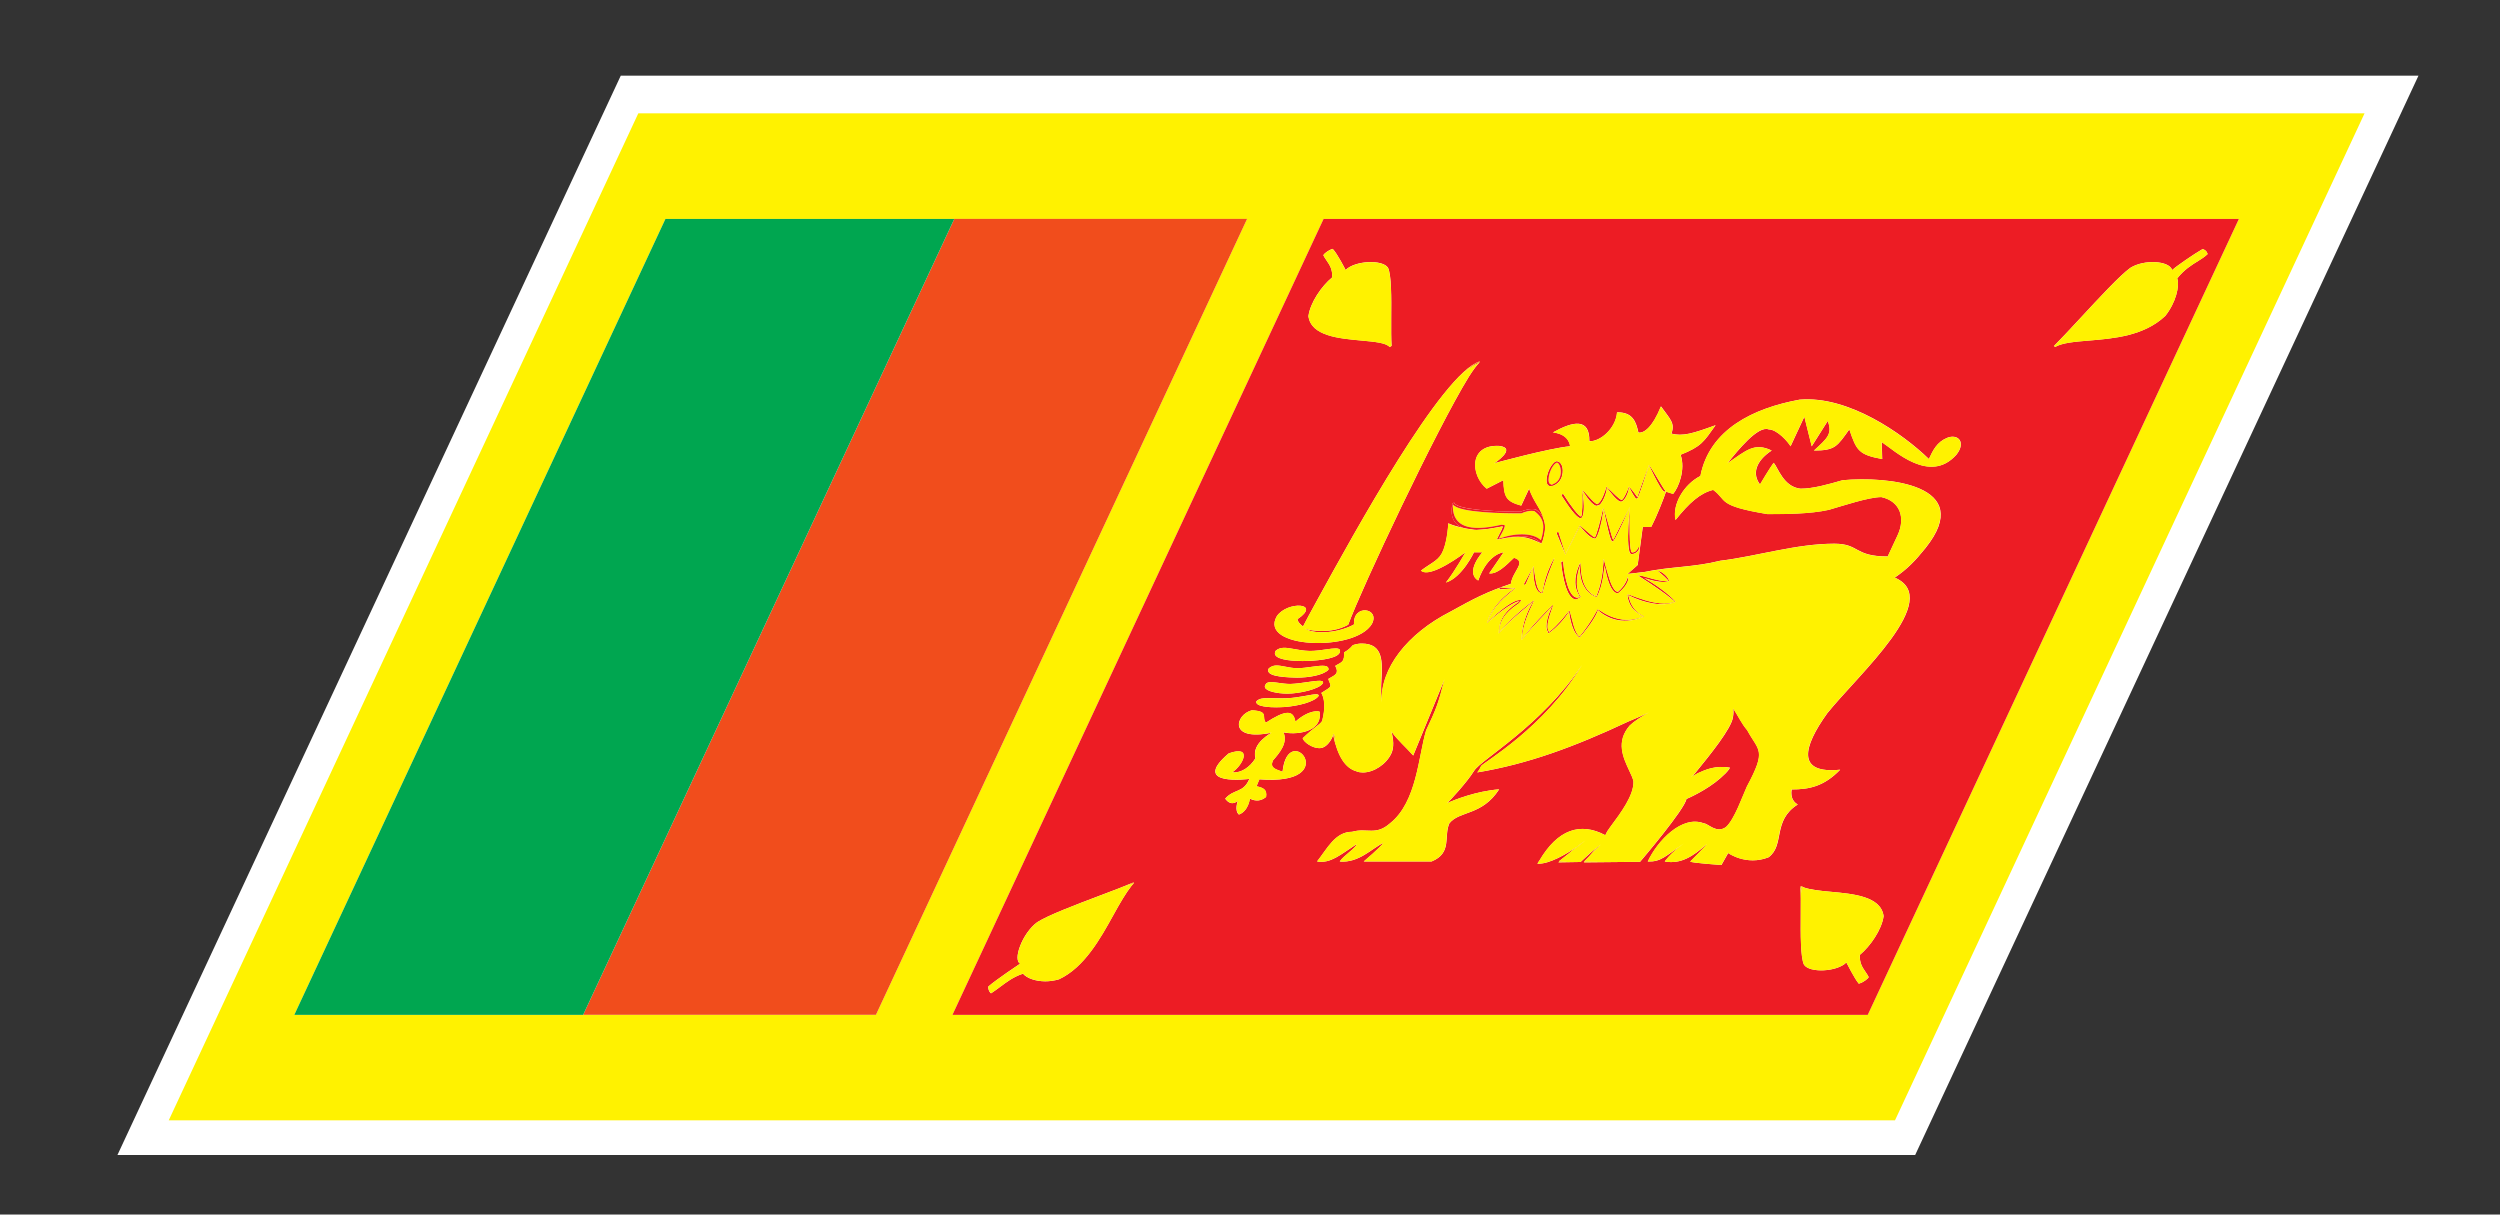 <?xml version="1.0" encoding="UTF-8" standalone="no"?>
<svg
   xmlns:dc="http://purl.org/dc/elements/1.1/"
   xmlns:cc="http://creativecommons.org/ns#"
   xmlns:rdf="http://www.w3.org/1999/02/22-rdf-syntax-ns#"
   xmlns:svg="http://www.w3.org/2000/svg"
   xmlns="http://www.w3.org/2000/svg"
   viewBox="0 0 70.013 34.013"
   height="34.013"
   width="70.013"
   xml:space="preserve"
   id="svg2"
   version="1.1"><rect x="0" y="0" width="70.013" height="34.013" fill="#333333" stroke="none"/><defs
     id="defs6" /><g
     transform="matrix(1.333,0,0,-1.333,0,34.013)"
     id="g10"><g
       transform="scale(0.1)"
       id="g12"><path
         id="path14"
         style="fill:#ffffff;fill-opacity:1;fill-rule:nonzero;stroke:none"
         d="M 130.422,239.27 H 508.105 L 402.359,12.5 H 24.672 L 130.422,239.27" /><path
         id="path16"
         style="fill:#fff200;fill-opacity:1;fill-rule:nonzero;stroke:none"
         d="m 392.398,41.945 h -192.3 L 278.074,209.172 H 470.375 Z M 184.031,41.965 H 122.52 l -0.008,-0.019 H 61.828 L 139.805,209.172 h 60.617 0.058 61.512 L 184.023,41.965 Z M 134.102,231.348 35.449,19.785 H 398.121 L 496.773,231.348 H 134.102" /><path
         id="path18"
         style="fill:#eb2225;fill-opacity:1;fill-rule:nonzero;stroke:none"
         d="m 327.59,74.055 1.723,0.105 h -1.598 z" /><path
         id="path20"
         style="fill:#eb2225;fill-opacity:1;fill-rule:nonzero;stroke:none"
         d="m 273.801,116.445 0.008,0.02 h -0.004 z" /><path
         id="path22"
         style="fill:#eb2225;fill-opacity:1;fill-rule:nonzero;stroke:none"
         d="m 378.516,67.453 c -0.016,0.449 -0.016,0.875 -0.047,1.25 -0.063,0.047 -0.156,0.086 -0.207,0.145 0.152,-0.352 0.183,-0.906 0.254,-1.395" /><path
         id="path24"
         style="fill:#eb2225;fill-opacity:1;fill-rule:nonzero;stroke:none"
         d="m 363.188,93.723 c -0.165,-0.039 -0.301,-0.012 -0.461,-0.02 0.156,-0.019 0.265,0 0.421,-0.019 0.016,0.008 0.032,0.019 0.04,0.039" /><path
         id="path26"
         style="fill:#eb2225;fill-opacity:1;fill-rule:nonzero;stroke:none"
         d="m 332.973,74.082 3.566,0.078 h -3.496 z" /><path
         id="path28"
         style="fill:#eb2225;fill-opacity:1;fill-rule:nonzero;stroke:none"
         d="m 315.496,143.906 c -0.336,-0.593 -0.586,-1.101 -0.75,-1.504 l 0.024,0.051 c 0.218,0.391 0.523,0.965 0.726,1.453" /><path
         id="path30"
         style="fill:#eb2225;fill-opacity:1;fill-rule:nonzero;stroke:none"
         d="m 355.434,92.039 0.207,0.344 c -0.098,-0.105 -0.243,-0.281 -0.313,-0.379 0.031,0.008 0.07,0.027 0.106,0.035" /><path
         id="path32"
         style="fill:#eb2225;fill-opacity:1;fill-rule:nonzero;stroke:none"
         d="m 314.883,141.973 c 0.152,0.058 0.453,0.129 0.652,0.207 -0.246,-0.063 -0.512,-0.117 -0.625,-0.149 l -0.027,-0.058" /><path
         id="path34"
         style="fill:#eb2225;fill-opacity:1;fill-rule:nonzero;stroke:none"
         d="m 238.148,69.758 c -0.492,-0.312 -1.191,-0.617 -1.816,-0.91 0.566,0.227 1.09,0.438 1.559,0.644 0.093,0.07 0.168,0.188 0.257,0.266" /><path
         id="path36"
         style="fill:#eb2225;fill-opacity:1;fill-rule:nonzero;stroke:none"
         d="m 323.715,141.055 c -0.031,0 -0.067,0.011 -0.098,0.05 -0.828,0.926 -2.222,1.395 -4.129,1.395 -1.578,0 -3.019,-0.301 -3.929,-0.508 3.828,0.656 4.992,0.559 8.324,-1.043 0.035,0.098 0.043,0.172 0.07,0.281 -0.031,-0.046 -0.058,-0.109 -0.113,-0.125 -0.063,-0.039 -0.094,-0.05 -0.125,-0.05" /><path
         id="path38"
         style="fill:#eb2225;fill-opacity:1;fill-rule:nonzero;stroke:none"
         d="m 314.547,141.973 c -0.031,-0.059 -0.07,-0.164 -0.07,-0.164 0.168,0.027 0.246,0.027 0.406,0.058 -0.078,0 -0.188,-0.019 -0.199,0.008 -0.016,0.039 -0.11,0.059 -0.137,0.098" /><path
         id="path40"
         style="fill:#eb2225;fill-opacity:1;fill-rule:nonzero;stroke:none"
         d="m 282.527,117.996 c 0.032,-0.047 0.016,-0.133 0.036,-0.191 -0.004,0.066 0.015,0.144 0.003,0.215 -0.007,0 -0.023,-0.012 -0.039,-0.024" /><path
         id="path42"
         style="fill:#eb2225;fill-opacity:1;fill-rule:nonzero;stroke:none"
         d="m 337.117,79.523 -0.047,0.016 0.039,-0.035 z" /><path
         id="path44"
         style="fill:#eb2225;fill-opacity:1;fill-rule:nonzero;stroke:none"
         d="m 310.496,178.84 c 0.078,0.086 0.211,0.262 0.285,0.32 -1.117,-0.39 -2.48,-1.523 -4,-3.086 1.387,1.387 2.629,2.317 3.715,2.766" /><path
         id="path46"
         style="fill:#eb2225;fill-opacity:1;fill-rule:nonzero;stroke:none"
         d="m 335.629,77.199 -1.02,-1.203 1.668,1.73 z" /><path
         id="path48"
         style="fill:#ed1c24;fill-opacity:1;fill-rule:nonzero;stroke:none"
         d="m 279.988,202.883 c 1.004,-1.055 2.641,-4.297 2.715,-4.445 1.906,1.972 7.762,2.277 8.914,0.46 0.731,-1.574 0.707,-6.359 0.668,-10.585 -0.015,-2.247 -0.019,-4.375 0.074,-5.813 l -0.402,-0.242 c -0.73,0.887 -3.156,1.101 -5.937,1.367 -4.711,0.43 -10.59,0.945 -11.125,5.125 0.371,2.852 2.804,6.359 4.968,8.117 0.137,1.688 -0.511,2.637 -1.136,3.543 -0.25,0.383 -0.512,0.723 -0.7,1.153 0.118,0.253 0.993,1.027 1.961,1.32 z m -7.398,-77.805 c 0.101,-0.703 0.656,-1.101 1.164,-1.543 0.461,0.938 1.539,2.91 3.027,5.625 7.813,14.231 26.102,47.539 34.121,50.078 -0.074,-0.066 -0.164,-0.215 -0.25,-0.312 0.075,0.039 0.168,0.117 0.243,0.148 -0.551,-0.5 -1.34,-1.554 -2.301,-3.058 -6.778,-10.996 -22.422,-44.18 -25.348,-52.11 -2.039,-1.121 -4.105,-1.308 -5.508,-1.308 -1.547,0 -2.832,0.226 -3.633,0.5 2.516,-1.426 7.528,-0.743 10.364,0.879 -0.258,4.39 5.574,3.445 3.746,0.086 -3.543,-5.938 -23.914,-5.149 -19.949,1.652 2.207,3.223 9.476,2.82 4.324,-0.637 z m 32.168,1.602 c 4.812,2.668 7.383,4.054 12.668,5.84 0.363,2.668 3.429,4.648 0.656,5.468 -1.715,-1.648 -3.469,-3.449 -5.207,-3.289 l 3.039,4.442 c 0,0 -3.312,-0.196 -5.344,-5.926 -2.871,1.765 0.883,5.926 0.883,5.926 h -1.769 c 0,0 -2.481,-5.293 -5.891,-6.356 1.953,2.488 4.098,6.356 4.098,6.356 0,0 -7.411,-5.684 -9.336,-3.836 2.504,1.855 3.89,2.148 4.726,4.383 0.817,2.207 1,5.078 1.004,5.546 0.328,-0.203 1.578,-0.664 3.274,-1.004 -2.079,0.672 -2.911,2.293 -2.465,4.864 -0.004,0.027 0,0.086 0.039,0.164 -0.028,-0.254 0.094,-0.391 0.109,-0.606 0.028,0.196 0.028,0.352 0.063,0.481 -0.035,0.047 -0.145,0.086 -0.168,0.137 0.039,0.085 0.097,0.164 0.14,0.183 0.118,0.059 0.243,0.149 0.254,0.07 0.578,-1.367 7.832,-1.867 13.879,-1.867 0.176,0.039 1.293,0.567 2.508,0.567 0.262,0 0.52,-0.028 0.75,-0.086 0.926,-0.676 1.402,-1.407 1.703,-2.18 -0.527,2.277 -2.16,3.684 -3.105,6.543 l -1.657,-3.555 c -3.168,0.871 -3.632,1.778 -3.754,5.34 l -3.5,-1.785 c -3.41,2.773 -3.816,9.355 2.68,8.977 3.742,-0.508 -1.086,-3.633 -1.086,-3.633 0,0 11.699,3.203 15.918,3.562 0,0 -0.019,2.481 -3.582,2.91 4.207,2.356 7.703,3.106 7.637,-1.843 2.187,-0.137 5.535,2.578 5.828,6.062 3.324,0.051 3.988,-2.039 4.469,-4.238 1.133,-0.223 2.965,1.066 4.746,5.488 1.871,-2.656 3.027,-3.484 2.187,-5.722 2.387,-0.606 4.457,0 9.293,1.777 -2.554,-3.563 -2.965,-4.442 -7.359,-6.219 1.062,-3.117 -0.414,-6.867 -1.57,-8.223 -0.774,0.243 -0.946,0.313 -1.5,0.477 -0.446,-1.387 -1.926,-5.156 -3.09,-7.391 h -1.785 l -1.071,-8.019 -2.132,-1.887 3.582,0.422 c 5.476,1.152 10.332,0.957 15.918,2.363 7.527,0.891 15.906,3.575 23.929,3.575 5.348,0 4.098,-2.684 11.235,-2.684 l 2.074,4.449 c 1.66,3.567 0.648,7.133 -3.395,8.031 -2.676,0 -7.953,-1.789 -11.043,-2.675 -3.984,-0.899 -9.34,-0.899 -12.906,-0.899 -10.742,1.785 -8.371,2.899 -11.394,5.086 -2.715,-0.652 -5.032,-2.707 -7.922,-6.328 -0.707,3.281 1.738,7.473 5.234,9.25 1.898,9.793 11.102,14.238 20.848,16.035 10.203,0.879 21.629,-7.109 27.152,-12.48 0.844,1.804 1.668,3.574 3.855,4.461 2.204,0.89 4.055,-0.887 1.907,-3.563 -5.574,-6.23 -12.946,0.887 -15.676,2.676 l 0.113,-3.574 c -4.941,0.898 -5.414,1.785 -6.914,6.238 -2.539,-3.555 -2.961,-4.453 -7.43,-4.453 2.911,2.637 3.895,3.515 2.899,6.222 l -3.367,-5.332 -1.551,6.219 -2.898,-6.219 c -0.481,0.879 -2.809,3.543 -4.59,3.543 -2.25,0.879 -6.532,-4.453 -8.668,-7.117 3.949,2.684 5.648,4.453 9.289,2.684 -3.489,-2.293 -4.071,-5.028 -2.446,-7.129 0,0 2.192,3.711 2.879,4.551 0.918,-1.063 2.055,-5.047 5.618,-5.438 2.675,0 5.761,0.887 8.855,1.778 9.32,0.878 28.094,-0.891 17.422,-14.239 -2.145,-2.676 -3.859,-4.453 -6.477,-6.222 10.407,-4.461 -7.754,-20.481 -14.168,-28.496 -5.113,-7.118 -6.519,-12.793 2.707,-11.864 -3.445,-3.566 -6.613,-4.141 -10.171,-4.141 0,0 -0.563,-2.148 1.257,-3.164 -5.39,-3.41 -2.644,-8.527 -6.129,-11.094 -4.691,-1.848 -8.484,0.898 -8.484,0.898 l -1.422,-2.519 c 0,0 -6.523,0.457 -6.531,0.731 0,0 3.586,3.594 3.48,3.664 -3.023,-2.66 -5.461,-4.23 -8.839,-3.664 0,0 1.07,1.68 4.054,3.809 -3.969,-2.695 -4.824,-3.887 -7.629,-3.809 2.075,4.453 7.243,9.785 11.766,8.02 0.894,0 2.676,-2.219 4.652,-0.781 1.785,1.543 3.578,6.738 4.403,8.512 4.222,7.863 2.453,7.406 0.07,11.836 -1.184,1.371 -1.953,3.09 -2.949,4.582 0.074,-0.547 0.086,-1.152 -0.055,-1.855 -0.312,-2.356 -4.848,-7.938 -7.562,-11.278 l -0.891,-1.078 c 0.09,0.023 0.199,0.082 0.301,0.121 0.246,0.164 0.465,0.34 0.808,0.496 1.508,0.676 3.711,1.699 6.739,1.133 -0.043,-0.066 -0.122,-0.117 -0.176,-0.195 0.015,0 0.035,0 0.054,0 -0.468,-0.684 -1.132,-1.316 -1.839,-1.934 -2.918,-2.598 -6.965,-4.336 -7.203,-4.434 -0.368,-2.188 -9.364,-12.754 -9.743,-13.203 l -11.804,-0.117 0.168,0.195 h -0.086 l 0.984,1.016 1.703,1.934 -1.402,-1.16 -2.07,-1.906 -4.657,-0.078 0.231,0.195 H 327.5 l 2.051,1.621 1.672,1.418 c -2.106,-1.496 -5.602,-3.516 -7.981,-3.516 h -0.234 c 0.051,0.078 0.082,0.137 0.129,0.203 -0.012,0 -0.012,0 -0.024,0 0.102,0.168 0.215,0.293 0.325,0.469 3.808,6.445 8.519,8.145 13.812,5.324 0.039,0.066 0.109,0.145 0.145,0.203 0.16,0.43 0.476,0.918 0.871,1.445 2.347,3.144 5.011,6.73 4.925,9.648 -0.128,0.676 -0.515,1.457 -0.929,2.356 -1.242,2.676 -2.809,5.984 0.148,9.39 0.945,0.891 2.387,1.836 4.031,2.738 -1.671,-0.753 -3.199,-1.445 -4.363,-1.914 C 330.676,98.215 321,94.66 310.371,92.883 c 0,0 0.395,0.438 0.82,1.355 0.274,0.586 13.387,8.067 21.204,21.211 -8.688,-12.969 -21.227,-19.824 -22.704,-22.246 -1.476,-2.402 -5.304,-6.512 -5.664,-6.789 1.496,0.695 6.051,2.523 10.934,2.914 -3.609,-5.578 -8.305,-4.457 -10.445,-7.129 -1.246,-2.676 0.656,-6.223 -3.735,-8.02 h -14.254 c 0,0 3.618,3.059 4.114,3.887 -2.461,-1.16 -5.11,-4.219 -9.161,-3.906 0.688,1.152 3.543,2.949 3.532,3.644 -3.449,-2.219 -5.442,-4.102 -8.293,-3.625 2.136,2.688 3.793,6.231 7.367,6.231 3.094,0.891 4.934,-0.887 7.953,1.777 5.656,4.465 5.973,14.191 7.586,19.523 2.074,4.449 2.48,5.301 3.867,10.73 L 296.91,96.438 c -1.578,1.797 -3.297,3.231 -4.586,5.054 0.434,-1.609 0.602,-3.316 -0.015,-4.636 -1.043,-2.246 -3.664,-3.984 -5.977,-3.984 -0.48,0 -0.949,0.07 -1.344,0.246 -2.355,0.664 -3.949,3.164 -4.886,7.625 -0.024,-0.047 -0.047,-0.078 -0.075,-0.125 -0.144,-0.617 -0.98,-2.004 -1.882,-2.394 -0.254,-0.176 -0.594,-0.242 -0.989,-0.242 -1.402,0 -3.234,1.23 -3.457,2.079 1.317,1.269 2.153,1.914 2.727,2.363 0.742,0.586 1.07,0.832 1.355,1.25 0.262,1.086 0.946,3.898 -0.164,5.906 0.074,0.051 0.102,0.07 0.199,0.129 v 0 c 0.051,0.02 0.055,0.039 0.094,0.059 0.867,0.539 1.371,0.839 1.528,1.086 0.179,0.281 0.058,0.593 -0.118,1.003 -0.086,0.215 -0.175,0.411 -0.242,0.665 0.949,0.527 1.418,0.808 1.645,1.132 0.261,0.391 0.211,0.918 -0.188,1.602 0.117,0.059 0.11,0.078 0.207,0.137 0,0 0,0 -0.004,0.011 0.02,0 0.039,0.02 0.059,0.02 0.543,0.293 0.98,0.527 1.183,0.762 0.407,0.437 0.454,1.093 0.407,1.921 0.711,0.383 1.258,0.809 1.855,1.524 0.86,0.273 1.399,0.324 1.875,0.324 4.547,0 4.348,-3.848 4.11,-7.93 -0.09,-1.527 -0.09,-3.007 0.078,-4.394 -0.356,7.078 5.32,14.402 14.453,19.051 z m 73.715,-57.664 c 0.09,-0.148 0.371,-0.207 0.543,-0.312 1.273,-0.449 3.203,-0.684 5.589,-0.898 4.711,-0.434 10.583,-0.938 11.125,-5.117 -0.375,-2.852 -2.832,-6.359 -4.972,-8.125 -0.133,-1.691 0.515,-2.629 1.144,-3.555 0.25,-0.371 0.5,-0.734 0.7,-1.137 -0.129,-0.27 -0.997,-1.051 -1.977,-1.336 l -0.113,-0.039 -0.043,0.07 c -0.844,1.012 -2.485,4.277 -2.559,4.394 C 386,50.988 380.168,50.684 379,52.5 c -0.73,1.574 -0.703,6.367 -0.676,10.605 0.028,2.258 0.028,4.367 -0.066,5.801 0.047,-0.02 0.164,-0.039 0.226,-0.059 -0.015,0.051 -0.011,0.117 -0.011,0.168 z m 58.578,119.297 c 3.918,4.226 8.347,9.023 10.515,10.574 2.879,1.828 8.172,1.523 8.778,-0.449 0.027,0.019 0.125,0.078 0.183,0.117 0.422,0.48 4.536,3.332 6.223,4.277 0.898,-0.242 1.043,-1.023 1.043,-1.055 -0.695,-0.644 -1.281,-1.004 -1.879,-1.375 -1.48,-0.918 -3.012,-1.855 -4.504,-3.73 0.555,-1.582 -0.277,-5.098 -2.508,-7.883 -4.472,-4.219 -10.832,-4.734 -15.933,-5.164 -3.039,-0.254 -5.668,-0.461 -7.227,-1.367 l -0.187,0.242 c 1.437,1.438 3.406,3.566 5.496,5.813 z M 273.723,116.281 h -0.153 c -1.207,0 -5.164,0.098 -5.679,1.348 -0.098,0.234 -0.047,0.516 0.132,0.82 0.977,0.828 2.118,0.664 3.79,0.36 0.957,-0.176 2.082,-0.379 3.375,-0.411 1.261,0 2.468,0.188 3.496,0.332 1.55,0.223 2.589,0.333 2.796,-0.097 0.09,-0.164 0.063,-0.399 -0.093,-0.711 -0.821,-1.309 -5.371,-1.641 -7.664,-1.641 z m -7.34,-7.793 2.937,-0.039 c 0.41,0 0.817,0 1.227,0.028 1.187,0.058 2.539,0.285 3.695,0.488 0.973,0.187 1.805,0.332 2.262,0.332 0.144,0 0.609,0 0.523,-0.352 -0.875,-1.257 -4.355,-2.117 -7.187,-2.324 -0.594,-0.039 -1.18,-0.058 -1.735,-0.058 -1.05,0 -4.445,0.078 -4.16,1.261 0.61,0.567 1.211,0.664 2.438,0.664 z m 11.57,3.192 c -0.613,-1.278 -4.969,-2.246 -7.484,-2.246 h -0.071 c -2.043,0.019 -4.367,0.488 -4.636,1.308 -0.071,0.176 -0.016,0.41 0.121,0.606 0.238,0.507 0.933,0.507 1.168,0.507 0.41,0 0.937,-0.07 1.535,-0.156 0.75,-0.105 1.613,-0.234 2.504,-0.234 1.25,0.051 2.426,0.215 3.515,0.383 1.036,0.156 1.973,0.281 2.567,0.281 0.262,0 0.898,0 0.781,-0.449 z m -5.465,1.113 -0.554,0.02 c -2.864,0.078 -6.051,0.382 -5.43,1.847 0.613,0.613 1.266,0.684 1.699,0.684 0.547,0 1.172,-0.129 1.856,-0.254 0.8,-0.149 1.671,-0.324 2.586,-0.324 1.015,0.031 1.945,0.168 2.82,0.285 0.875,0.113 1.719,0.242 2.348,0.242 0.605,0 1.382,-0.098 1.281,-0.848 -1.145,-1.172 -4.211,-1.652 -6.606,-1.652 z m -7.914,-21.367 c -0.195,-0.477 -0.41,-0.996 -0.597,-1.465 1.378,-0.281 2.253,-0.652 2.007,-2.234 -1.039,-0.852 -2.101,-0.981 -3.402,-0.363 0,0 -0.293,-2.606 -2.301,-3.34 -1,0.832 -0.23,2.871 -0.23,2.871 -1.211,-0.957 -2.059,-0.32 -2.649,0.469 1.84,2.121 3.809,1.113 5.075,4.152 0,0 -12.606,-1.66 -4.348,5.352 5.125,1.855 3,-2.492 0.75,-3.965 1.836,-0.207 3.711,1.043 4.883,2.957 -0.903,3.234 3.511,5.352 3.316,5.352 -9.082,-1.844 -7.566,3.801 -4.086,4.719 3.75,-0.215 1.946,-1.457 2.949,-2.602 3.981,2.582 5.754,2.817 6.204,0.207 2.855,2.578 5.136,2.293 5.097,2.031 0.567,-4.531 -5.469,-4.793 -7.617,-4.257 1,-2.215 -0.82,-4.344 -2.203,-5.926 -0.66,-1.535 0.398,-1.777 2.019,-2.375 1.184,11.211 12.957,-2.988 -4.867,-1.582 z M 237.656,68.984 c -1.152,-1.484 -2.367,-3.562 -3.746,-6.062 -2.711,-4.902 -6.082,-11.008 -11.43,-13.508 -0.96,-0.274 -1.917,-0.422 -2.871,-0.422 -2.004,0 -3.843,0.625 -4.687,1.605 -1.996,-0.645 -3.442,-1.75 -4.832,-2.785 -0.586,-0.449 -1.137,-0.848 -1.735,-1.238 l -0.152,-0.098 -0.098,0.066 c -0.023,0.012 -0.55,0.535 -0.46,1.367 1.75,1.496 6.46,4.66 6.668,4.785 -0.723,0.41 -0.7,1.836 -0.04,3.594 0.762,2.07 2.149,4.035 3.625,5.117 2.254,1.457 8.071,3.664 13.176,5.598 2.75,1.031 5.348,2.019 7.153,2.793 -0.067,-0.059 -0.122,-0.18 -0.18,-0.246 0.055,0.027 0.137,0.051 0.191,0.09 -0.207,-0.176 -0.39,-0.449 -0.582,-0.656 z M 200.098,41.945 h 192.3 L 470.375,209.172 H 278.074 L 200.098,41.945" /><path
         id="path50"
         style="fill:#eb2225;fill-opacity:1;fill-rule:nonzero;stroke:none"
         d="m 282.496,198.301 -0.012,0.039 0.012,-0.039" /><path
         id="path52"
         style="fill:#eb2225;fill-opacity:1;fill-rule:nonzero;stroke:none"
         d="m 280.133,100.852 c 0.164,-0.598 0.355,-1.086 0.551,-1.606 -0.176,0.637 -0.325,1.274 -0.442,1.809 -0.008,0 -0.082,-0.137 -0.109,-0.203" /><path
         id="path54"
         style="fill:#eb2225;fill-opacity:1;fill-rule:nonzero;stroke:none"
         d="m 277.766,109.531 c 0.07,-0.097 0.089,-0.215 0.132,-0.32 -0.043,0.105 -0.043,0.223 -0.093,0.34 -0.012,0 -0.012,0 -0.039,-0.02" /><path
         id="path56"
         style="fill:#eb2225;fill-opacity:1;fill-rule:nonzero;stroke:none"
         d="m 332.105,77.883 c -0.234,-0.18 -0.41,-0.324 -0.695,-0.539 l -1.14,-0.984 2.859,2.254 c -0.008,0 -0.395,-0.293 -1.024,-0.731" /><path
         id="path58"
         style="fill:#eb2225;fill-opacity:1;fill-rule:nonzero;stroke:none"
         d="m 279.246,112.461 c 0.051,0 0.051,-0.078 0.094,-0.078 -0.008,0.039 -0.024,0.058 -0.031,0.109 -0.032,-0.012 -0.036,-0.019 -0.063,-0.031" /><path
         id="path60"
         style="fill:#eb2225;fill-opacity:1;fill-rule:nonzero;stroke:none"
         d="m 280.652,115.195 c 0.161,-0.097 0.168,-0.222 0.254,-0.34 -0.031,0.125 -0.07,0.254 -0.148,0.399 -0.055,-0.02 -0.055,-0.039 -0.106,-0.059" /><path
         id="path62"
         style="fill:#fff200;fill-opacity:1;fill-rule:nonzero;stroke:none"
         d="m 378.473,68.711 c 0.027,-0.383 0.035,-0.801 0.047,-1.25 -0.075,0.48 -0.114,1.047 -0.254,1.406 0.054,-0.078 0.152,-0.098 0.207,-0.156 z m -0.153,-5.605 c -0.035,-4.238 -0.066,-9.031 0.668,-10.605 1.18,-1.816 7.008,-1.504 8.91,0.461 0.075,-0.137 1.707,-3.398 2.563,-4.394 l 0.043,-0.07 0.109,0.039 c 0.965,0.285 1.848,1.066 1.981,1.336 -0.199,0.402 -0.449,0.766 -0.699,1.137 -0.629,0.926 -1.27,1.863 -1.149,3.555 2.145,1.766 4.59,5.273 4.977,8.125 -0.547,4.18 -6.426,4.684 -11.129,5.117 -2.375,0.215 -4.317,0.449 -5.59,0.898 -0.172,0.105 -0.441,0.184 -0.543,0.312 0,-0.051 0.008,-0.117 0.008,-0.168 -0.067,0.019 -0.192,0.039 -0.227,0.066 0.102,-1.434 0.086,-3.551 0.078,-5.809" /><path
         id="path64"
         style="fill:#fff200;fill-opacity:1;fill-rule:nonzero;stroke:none"
         d="m 438.965,183.613 c 5.101,0.43 11.449,0.95 15.93,5.157 2.238,2.804 3.07,6.32 2.515,7.902 1.485,1.863 3.016,2.812 4.492,3.711 0.61,0.39 1.196,0.73 1.887,1.387 0.004,0.039 -0.156,0.808 -1.039,1.062 -1.691,-0.957 -5.801,-3.797 -6.227,-4.285 -0.058,-0.039 -0.156,-0.098 -0.183,-0.117 -0.61,1.972 -5.906,2.265 -8.777,0.449 -2.165,-1.563 -6.606,-6.359 -10.516,-10.578 -2.09,-2.246 -4.067,-4.383 -5.508,-5.809 l 0.195,-0.234 c 1.563,0.898 4.188,1.101 7.231,1.355" /><path
         id="path66"
         style="fill:#f14d1c;fill-opacity:1;fill-rule:nonzero;stroke:none"
         d="m 200.488,209.172 h 61.516 L 184.031,41.965 H 122.52 l 77.968,167.207" /><path
         id="path68"
         style="fill:#00a650;fill-opacity:1;fill-rule:nonzero;stroke:none"
         d="M 200.43,209.172 H 139.805 L 61.828,41.945 h 60.684 l 0.008,0.019 77.968,167.207 h -0.058" /><path
         id="path70"
         style="fill:#ed1c24;fill-opacity:1;fill-rule:nonzero;stroke:none"
         d="m 316.91,131.477 1.367,0.117 c 0,0 -0.172,-0.117 -0.195,-0.141 -0.465,-0.293 -3.121,-2.137 -4.703,-4.851 -0.367,-0.633 -0.684,-1.297 -0.875,-2.032 -0.027,-0.105 -0.106,-0.203 -0.141,-0.324 5.133,4.477 6.547,4.535 6.91,4.633 l -0.371,-0.266 c -1.437,-0.984 -3.406,-2.48 -3.863,-4.968 -0.062,-0.411 -0.16,-0.821 -0.137,-1.29 0.02,-0.089 -0.023,-0.167 -0.023,-0.253 2.562,3.015 5.781,5.429 6.84,6.367 0.094,0.086 0.289,0.234 0.344,0.293 -0.012,-0.02 -0.032,-0.071 -0.051,-0.09 -0.492,-0.801 -1.86,-3.367 -2.211,-6.141 -0.059,-0.527 -0.129,-1.039 -0.098,-1.554 -0.008,-0.098 -0.031,-0.188 -0.015,-0.262 2.457,3.086 5.285,5.769 6.179,6.816 0.047,0.059 0.153,0.157 0.192,0.203 -0.004,-0.007 -0.012,-0.039 -0.02,-0.046 -0.496,-1.008 -1.754,-3.926 -0.797,-5.364 0.012,-0.019 0,-0.058 0.012,-0.078 0.027,-0.039 0.019,-0.105 0.055,-0.156 1.746,1.105 3.668,3.445 4.156,4.297 0.051,0.097 0.16,0.246 0.18,0.312 -0.004,-0.019 0.007,-0.047 0,-0.066 0.089,-0.703 0.57,-3.996 1.843,-5.07 0.078,-0.071 0.145,-0.204 0.25,-0.254 0.039,-0.008 0.071,-0.086 0.11,-0.106 2.504,2.84 3.695,5.059 3.816,5.645 0.012,0.039 0.059,0.117 0.043,0.136 l 0.02,-0.011 c 0.441,-0.43 2.996,-2.703 6.91,-2.129 0.797,0.117 1.633,0.332 2.539,0.734 0.097,0.039 0.179,0.047 0.269,0.098 -2.691,1.172 -3.058,3.543 -3.304,4.265 -0.016,0.051 -0.039,0.168 -0.063,0.207 0.016,-0.011 0.039,-0.019 0.051,-0.039 0.797,-0.402 4.371,-2.121 7.707,-1.855 0.656,0.047 1.312,0.176 1.937,0.406 0.079,0.031 0.168,0.043 0.262,0.082 -1.422,1.699 -4.715,3.953 -6.582,4.988 1.156,-0.41 2.832,-0.867 4.16,-0.828 0.313,0.02 0.578,0.078 0.84,0.145 0.074,0.019 0.184,0.012 0.235,0.039 -0.18,0.84 -1.247,1.75 -1.903,2.023 -0.187,0.079 -0.367,0.118 -0.465,0.055 0.016,-0.008 1.27,-0.973 1.914,-1.695 0.094,-0.11 0.227,-0.215 0.286,-0.305 -0.036,-0.008 -0.071,0 -0.114,-0.008 -0.156,-0.031 -0.328,-0.058 -0.527,-0.058 -1.457,0 -3.82,0.828 -5.031,1.113 -0.121,0.027 -0.129,0 -0.235,0.019 -0.203,0.028 -0.453,0.086 -0.508,0.04 0.043,-0.032 4.34,-2.715 6.833,-4.731 0.339,-0.281 0.66,-0.535 0.921,-0.777 -0.043,-0.032 -0.089,-0.02 -0.136,-0.032 -0.637,-0.214 -1.34,-0.339 -2.075,-0.339 -2.617,0 -5.527,1.179 -6.921,1.679 -0.309,0.125 -0.457,0.157 -0.586,0.184 -0.047,0.012 -0.203,0.07 -0.227,0.059 -0.012,-0.125 0.012,-2.54 2.207,-3.965 0.371,-0.235 0.652,-0.52 1.168,-0.684 -0.051,-0.019 -0.109,-0.019 -0.16,-0.047 -1.16,-0.461 -2.258,-0.664 -3.258,-0.664 -2.723,0 -4.769,1.336 -5.695,1.942 -0.207,0.128 -0.293,0.175 -0.371,0.207 -0.028,0.015 -0.129,0.097 -0.153,0.097 -0.007,-0.019 -1.183,-2.461 -3.566,-5.469 -0.078,-0.097 -0.137,-0.187 -0.207,-0.277 h -0.008 c -1.055,0.586 -1.578,3.762 -1.949,4.934 -0.055,0.176 -0.109,0.312 -0.149,0.39 -0.015,0.02 -0.05,0.168 -0.07,0.168 -0.023,-0.031 -2.512,-3.293 -4.242,-4.535 -0.875,1.164 0.309,3.938 0.699,5.121 0.063,0.164 0.067,0.242 0.074,0.332 0.016,0.067 0.094,0.254 0.071,0.274 -0.032,-0.032 -2.61,-2.375 -5.051,-5.352 -0.508,-0.625 -1.02,-1.23 -1.504,-1.918 0,0.071 0.039,0.149 0.035,0.207 0.11,3.039 1.731,6.125 2.27,7.356 0.09,0.183 0.125,0.293 0.152,0.39 0.016,0.059 0.106,0.235 0.082,0.243 -0.027,-0.02 -3.078,-2.149 -5.789,-5.04 -0.531,-0.585 -1.078,-1.14 -1.555,-1.757 0.012,0.07 0.035,0.105 0.039,0.175 0.11,3.137 2.379,4.758 4.075,5.926 l 0.593,0.649 c -0.019,0.019 -0.179,0.144 -0.625,0.078 -0.699,-0.102 -2.113,-0.774 -4.562,-2.871 -0.617,-0.528 -1.25,-1.086 -2.004,-1.809 0.035,0.09 0.09,0.149 0.121,0.246 0.977,3.113 4.121,5.528 5.301,6.492 0.144,0.129 0.265,0.235 0.344,0.313 0.035,0.039 0.203,0.168 0.211,0.187 l -1.84,0.039 -1.289,0.039 c -0.09,0.016 -0.243,-0.078 -0.293,-0.195 -0.051,-0.109 -0.012,-0.195 0.097,-0.195 l 1.797,0.137" /><path
         id="path72"
         style="fill:#fff200;fill-opacity:1;fill-rule:nonzero;stroke:none"
         d="m 327.07,157.969 c -0.715,-0.313 -1.422,-1.621 -1.66,-2.871 -0.152,-0.828 -0.082,-1.707 0.543,-1.707 l -0.062,-0.137 -0.024,-0.051 0.113,0.059 0.344,0.195 c 0.957,0.363 1.332,1.145 1.489,1.738 0.324,1.368 -0.239,2.774 -0.743,2.774" /><path
         id="path74"
         style="fill:#ed1c24;fill-opacity:1;fill-rule:nonzero;stroke:none"
         d="m 326.328,153.477 -0.351,-0.204 -0.11,-0.07 0.028,0.059 0.058,0.129 c -0.625,0 -0.695,0.879 -0.543,1.707 0.231,1.25 0.945,2.558 1.66,2.871 0.512,0 1.075,-1.406 0.743,-2.774 -0.168,-0.593 -0.543,-1.375 -1.485,-1.718 z m 0.582,4.785 c -0.937,-0.438 -1.695,-2.02 -1.926,-3.27 -0.218,-1.242 0.071,-1.972 0.786,-1.972 l 0.535,0.085 c 0.976,0.372 1.648,1.141 1.898,2.168 0.375,1.438 -0.078,3.04 -1.293,2.989" /><path
         id="path76"
         style="fill:#ed1c24;fill-opacity:1;fill-rule:nonzero;stroke:none"
         d="m 326.492,137.734 c 0.012,0.059 0.086,0.215 0.051,0.227 0,0 -0.121,-0.219 -0.195,-0.352 -0.395,-0.714 -1.598,-3.105 -2.164,-6.054 -0.075,-0.313 -0.161,-0.586 -0.204,-0.91 -0.019,0 -0.027,0.031 -0.035,0.031 -0.882,0.105 -1.23,1.972 -1.468,3.621 -0.032,0.281 -0.082,0.5 -0.118,0.762 -0.046,0.343 -0.109,0.636 -0.136,0.898 -0.016,0.078 -0.039,0.195 -0.055,0.273 l -1.988,-3.73 c -0.047,-0.105 -0.024,-0.203 0.078,-0.215 0.097,0.031 0.238,0.07 0.293,0.176 l 0.129,0.273 0.711,1.661 0.742,1.738 c 0.012,-0.047 0.015,-0.184 0,-0.344 -0.008,-0.387 0.008,-1.023 0.058,-1.754 0.059,-0.558 0.149,-1.152 0.286,-1.699 0.168,-0.645 0.421,-1.203 0.777,-1.535 0.18,-0.164 0.402,-0.254 0.641,-0.293 0.031,0 0.07,-0.02 0.097,-0.02 0.031,0 0.071,0 0.094,0 0.133,0.735 0.352,1.418 0.566,2.09 0.664,2.238 1.481,4.004 1.774,4.817 0.058,0.195 0.062,0.261 0.066,0.339" /><path
         id="path78"
         style="fill:#ed1c24;fill-opacity:1;fill-rule:nonzero;stroke:none"
         d="m 341.977,133.914 c -0.004,-0.008 -0.332,-1.637 -2.059,-3.094 -0.988,0.078 -1.664,2.188 -2.207,4.121 -0.113,0.45 -0.246,0.793 -0.34,1.192 -0.086,0.344 -0.187,0.722 -0.269,1.008 -0.008,0.007 0.003,0.027 -0.008,0.027 -0.028,0.324 -0.086,0.488 -0.164,0.496 0.004,0.012 0,0.024 -0.012,0.024 0,-0.024 -0.059,-1.125 -0.215,-2.524 -0.183,-1.531 -0.555,-3.379 -1.18,-4.891 -0.054,-0.136 -0.093,-0.32 -0.152,-0.449 -0.019,0 -0.019,0.02 -0.051,0.02 -2.965,1.316 -3.109,4.824 -3.207,6.328 0,0.039 -0.004,0.078 -0.019,0.129 -0.008,0.137 -0.02,0.281 -0.02,0.379 -0.008,0.129 -0.054,0.207 -0.082,0.215 -0.004,-0.008 -0.137,-0.274 -0.293,-0.625 -0.523,-1.172 -1.379,-3.915 0.043,-6.161 0.082,-0.117 0.071,-0.273 0.16,-0.382 -0.007,0 -0.015,0 -0.015,0 -0.282,-0.118 -0.555,-0.176 -0.801,-0.079 -2.004,0.594 -2.606,6.641 -2.668,7.356 0,0.035 -0.012,0.125 -0.012,0.125 -0.008,0.098 -0.121,0.129 -0.222,0.07 -0.121,-0.051 -0.2,-0.16 -0.196,-0.254 0.016,-0.136 0.164,-2.023 0.645,-3.886 0.422,-1.739 1.094,-3.469 2.18,-3.801 0.089,-0.039 0.207,-0.039 0.316,-0.039 0.187,0 0.437,0.176 0.684,0.332 0.046,0.019 0.078,0.019 0.121,0.058 0.078,0.059 0.129,0.02 0.214,0.098 -0.777,1.172 -0.918,2.481 -0.835,3.652 0.097,1.204 0.406,2.246 0.589,2.871 0.008,0.02 0.016,0.059 0.024,0.071 -0.008,-0.031 0,-0.071 0,-0.09 -0.039,-0.613 0,-1.648 0.262,-2.754 0.156,-0.652 0.441,-1.289 0.847,-1.894 0.016,-0.028 0.031,-0.059 0.055,-0.098 0.164,-0.242 0.363,-0.449 0.57,-0.676 0.434,-0.418 0.949,-0.797 1.629,-1.062 0.055,-0.02 0.07,-0.079 0.133,-0.098 0.754,1.328 1.144,2.891 1.402,4.355 0.063,0.403 0.114,0.754 0.145,1.114 0.027,0.39 0.144,0.89 0.156,1.203 0.055,-0.383 0.16,-0.84 0.254,-1.301 0.059,-0.301 0.141,-0.605 0.226,-0.937 0.469,-1.758 1.184,-3.536 2.321,-3.575 1.668,1.321 2.222,2.637 2.187,3.145 0,0.137 -0.023,0.254 -0.109,0.254 -0.027,0.027 -0.027,0.027 -0.027,0.027" /><path
         id="path80"
         style="fill:#ed1c24;fill-opacity:1;fill-rule:nonzero;stroke:none"
         d="m 343.676,139.395 c -0.199,-0.176 -0.453,-0.274 -0.746,-0.293 -0.211,-0.02 -0.348,0.578 -0.426,1.503 -0.117,1.29 -0.133,3.274 -0.125,5.411 0.008,0.742 0.027,1.504 0.031,2.265 0.008,0.129 0.012,0.266 0.016,0.403 -1.547,-3.137 -3.356,-6.633 -3.485,-6.914 -0.242,0.183 -0.839,2.8 -1.543,5.078 -0.136,0.468 -0.281,0.925 -0.441,1.328 -0.031,0.125 -0.086,0.262 -0.109,0.371 -0.602,-2.813 -1.473,-5.957 -1.785,-6.262 -0.29,0.039 -1.372,1.004 -2.583,2.043 -0.14,0.117 -0.285,0.242 -0.417,0.36 -0.055,0.031 -0.09,0.078 -0.145,0.117 l -1.094,-2.188 -0.668,-1.336 -1.246,-2.48 -0.058,0.144 -1.352,4.239 -0.051,0.168 c -0.027,0.086 -0.14,0.097 -0.254,0.015 -0.109,-0.054 -0.187,-0.183 -0.152,-0.25 l 1.082,-2.629 0.688,-1.629 0.082,-0.199 1.945,3.82 0.058,0.129 1.04,2.02 c 0.015,-0.012 0.05,-0.059 0.066,-0.066 0.559,-0.735 2.238,-2.735 3.223,-2.532 0.574,0.52 1.328,3.449 1.554,5.285 0.051,0.457 0.114,0.918 0.074,1.172 0.047,-0.168 0.063,-0.293 0.094,-0.441 1.336,-6.817 1.699,-6.707 1.906,-6.609 0.125,0.054 0.426,0.234 2.122,3.925 0.402,0.887 0.871,1.914 1.449,3.258 -0.004,-0.113 -0.039,-0.308 -0.043,-0.445 -0.176,-1.778 -0.457,-5.254 -0.281,-7.473 0.086,-1.133 0.269,-1.961 0.687,-1.961 0,0 0.008,0 0.02,0 0.418,0.028 0.777,0.172 1.093,0.438 0.407,0.332 0.489,0.675 0.434,0.89 -0.023,0.086 0.004,0.235 -0.133,0.196 -0.019,-0.024 -0.133,-0.559 -0.527,-0.871" /><path
         id="path82"
         style="fill:#ed1c24;fill-opacity:1;fill-rule:nonzero;stroke:none"
         d="m 332.168,146.309 c 0.609,0.273 0.836,2.324 0.254,5.879 0.066,-0.125 1.789,-3.055 2.933,-3.301 0.051,0 0.551,0.117 0.622,0.156 0.961,0.656 1.738,3.242 1.582,3.711 0.589,-0.828 2.359,-3.203 3.093,-2.977 0.828,0.196 1.649,2.313 1.571,3.067 1.324,-2.492 1.465,-2.512 1.738,-2.442 0.105,0.067 0.309,0.223 2.48,6.981 2.801,-5.84 3.223,-5.789 3.52,-5.36 -0.375,0.125 -2.113,3.516 -3.516,5.477 -0.925,-2.5 -2.484,-6.582 -2.418,-6.797 -0.14,0.098 -0.824,1.309 -1.82,2.238 -0.477,-1.398 -1.199,-2.726 -1.477,-2.793 -0.476,-0.019 -1.789,1.473 -3.23,2.782 -0.332,-1.192 -1.051,-3.211 -1.895,-3.684 -0.863,0.207 -2.328,2.375 -3.207,2.981 0.118,-2.411 0.028,-5.243 -0.218,-5.575 v 0 c -0.477,0 -2.274,2.352 -3.707,4.668 -0.055,0.078 -0.18,0.078 -0.289,-0.011 -0.11,-0.086 -0.153,-0.204 -0.118,-0.262 1.391,-2.227 3.18,-4.758 3.981,-4.758 0.047,0 0.094,0 0.121,0.02" /><path
         id="path84"
         style="fill:#fff200;fill-opacity:1;fill-rule:nonzero;stroke:none"
         d="m 315.469,144.922 0.644,-0.078 c 0.16,-0.379 -0.375,-1.367 -0.98,-2.422 l -0.223,-0.391 c 0.11,0.02 0.371,0.078 0.621,0.137 1.067,0.383 2.543,0.723 4.141,0.723 1.812,0 3.18,-0.418 4.066,-1.231 0.836,2.727 0.805,4.524 -1.383,6.094 -0.16,0.051 -0.382,0.07 -0.621,0.07 -1.058,0 -2.05,-0.508 -2.062,-0.527 -3.438,-0.02 -13.109,0.113 -14.379,1.816 -0.027,-0.129 -0.035,-0.285 -0.059,-0.48 0.125,-4.024 3.336,-5.32 10.235,-3.711" /><path
         id="path86"
         style="fill:#ed1c24;fill-opacity:1;fill-rule:nonzero;stroke:none"
         d="m 308.766,144.016 c 0.468,-0.063 0.886,-0.176 1.453,-0.176 0.273,0 0.633,0.039 0.929,0.058 0.985,0.055 2.153,0.223 3.508,0.489 0.367,0.078 0.657,0.117 1.047,0.191 0.043,-0.094 -0.098,-0.398 -0.207,-0.672 -0.203,-0.488 -0.508,-1.062 -0.726,-1.453 l -0.024,-0.051 -0.23,-0.41 c -0.008,-0.019 0.031,-0.019 0.039,-0.019 0.031,-0.039 0.125,-0.059 0.136,-0.098 0.016,-0.027 0.114,-0.008 0.204,-0.008 0.05,0 0.121,0 0.14,0 0.11,0.028 0.375,0.086 0.531,0.125 0.914,0.207 2.344,0.508 3.93,0.508 1.91,0 3.301,-0.469 4.133,-1.395 0.027,-0.019 0.062,-0.05 0.098,-0.05 0.027,0 0.074,0.011 0.113,0.031 0.047,0.019 0.078,0.074 0.109,0.117 0.031,0.039 0.055,0.047 0.074,0.086 0.625,1.914 0.79,3.379 0.332,4.66 -0.292,0.781 -0.765,1.504 -1.703,2.168 -0.234,0.059 -0.48,0.098 -0.75,0.098 -1.211,0 -2.336,-0.539 -2.504,-0.559 -6.043,0 -13.308,0.481 -13.878,1.856 -0.028,0.066 -0.149,-0.008 -0.254,-0.078 -0.051,-0.02 -0.11,-0.098 -0.145,-0.176 0.024,-0.047 0.133,-0.086 0.168,-0.137 1.27,-1.699 10.938,-1.844 14.383,-1.805 0,0 0.996,0.516 2.058,0.516 0.239,0 0.461,-0.019 0.625,-0.059 2.172,-1.582 2.211,-3.367 1.379,-6.101 -0.879,0.808 -2.254,1.23 -4.066,1.23 -1.598,0 -3.07,-0.351 -4.148,-0.722 -0.204,-0.078 -0.493,-0.129 -0.649,-0.207 l 0.031,0.058 0.219,0.391 c 0.598,1.055 1.145,2.043 0.984,2.422 l -0.644,0.078 c -6.902,-1.609 -10.109,-0.313 -10.242,3.723 -0.016,0.214 -0.129,0.359 -0.114,0.601 -0.031,-0.066 -0.042,-0.133 -0.039,-0.164 -0.437,-2.559 0.403,-4.18 2.477,-4.863 0.207,-0.067 0.492,-0.086 0.746,-0.145 0.156,-0.019 0.328,-0.039 0.477,-0.058" /><path
         id="path88"
         style="fill:#fff200;fill-opacity:1;fill-rule:nonzero;stroke:none"
         d="m 280.133,100.852 c 0.039,0.066 0.101,0.203 0.101,0.203 0.118,-0.535 0.274,-1.172 0.442,-1.809 -0.188,0.519 -0.379,1.008 -0.543,1.606 z m -2.367,8.679 c 0.007,0 0.015,0.02 0.039,0.02 0.054,-0.098 0.05,-0.235 0.093,-0.34 -0.043,0.105 -0.062,0.223 -0.132,0.32 z m 1.48,2.93 c 0.024,0 0.031,0.019 0.063,0.031 0.007,-0.051 0.023,-0.07 0.031,-0.109 -0.043,0 -0.039,0.09 -0.094,0.078 z m 1.406,2.734 c 0.051,0.02 0.063,0.039 0.106,0.059 0.078,-0.145 0.105,-0.274 0.148,-0.399 -0.086,0.118 -0.093,0.243 -0.254,0.34 z m 1.875,2.801 c 0.012,0 0.028,0.012 0.039,0.024 0,-0.071 -0.007,-0.149 -0.003,-0.215 -0.028,0.058 -0.004,0.144 -0.036,0.191 z m 32.762,13.715 1.289,-0.039 1.828,-0.039 c -0.008,-0.031 -0.164,-0.149 -0.199,-0.188 -0.062,-0.066 -0.187,-0.183 -0.348,-0.312 -1.164,-0.969 -4.304,-3.367 -5.296,-6.504 -0.036,-0.09 -0.086,-0.145 -0.122,-0.234 0.75,0.722 1.387,1.269 2,1.808 2.454,2.098 3.864,2.781 4.567,2.871 0.445,0.059 0.605,-0.058 0.633,-0.082 l -0.602,-0.64 c -1.695,-1.172 -3.965,-2.793 -4.074,-5.93 0,-0.059 -0.031,-0.117 -0.031,-0.176 0.464,0.617 1.011,1.172 1.546,1.758 2.7,2.891 5.75,5.019 5.793,5.051 0.016,-0.012 -0.078,-0.196 -0.085,-0.254 -0.036,-0.098 -0.075,-0.215 -0.141,-0.391 -0.555,-1.23 -2.184,-4.316 -2.281,-7.355 0.004,-0.059 -0.036,-0.137 -0.036,-0.203 0.481,0.671 0.993,1.277 1.508,1.914 2.446,2.988 5.024,5.332 5.051,5.351 0.024,-0.012 -0.059,-0.207 -0.066,-0.273 -0.016,-0.09 -0.028,-0.18 -0.078,-0.332 -0.391,-1.184 -1.579,-3.957 -0.707,-5.117 1.734,1.226 4.218,4.5 4.246,4.531 0.019,0 0.058,-0.149 0.074,-0.168 0.047,-0.059 0.09,-0.215 0.144,-0.391 0.371,-1.172 0.875,-4.344 1.95,-4.929 h 0.007 c 0.082,0.097 0.133,0.183 0.215,0.273 2.403,3.027 3.563,5.449 3.571,5.469 0.019,0 0.121,-0.078 0.152,-0.102 0.078,-0.027 0.16,-0.074 0.371,-0.203 0.918,-0.613 2.977,-1.941 5.695,-1.941 1.004,0 2.098,0.203 3.254,0.664 0.051,0.019 0.113,0.027 0.16,0.047 -0.515,0.168 -0.8,0.449 -1.168,0.683 -2.195,1.426 -2.214,3.836 -2.199,3.965 0.008,0 0.176,-0.051 0.219,-0.059 0.137,-0.019 0.281,-0.046 0.586,-0.183 1.394,-0.5 4.305,-1.684 6.926,-1.684 0.73,0 1.433,0.129 2.078,0.344 0.027,0.012 0.082,0 0.129,0.019 -0.262,0.247 -0.578,0.508 -0.918,0.793 -2.496,2 -6.789,4.688 -6.832,4.723 0.05,0.051 0.3,-0.008 0.511,-0.035 0.11,-0.02 0.118,0 0.231,-0.02 1.211,-0.285 3.574,-1.113 5.027,-1.113 0.211,0 0.371,0.027 0.528,0.059 0.035,0.008 0.078,0 0.113,0.008 -0.059,0.089 -0.188,0.195 -0.281,0.304 -0.649,0.723 -1.903,1.688 -1.914,1.699 0.082,0.047 0.261,0.008 0.464,-0.058 0.657,-0.274 1.719,-1.184 1.903,-2.024 -0.051,-0.019 -0.157,-0.019 -0.235,-0.039 -0.254,-0.066 -0.523,-0.125 -0.84,-0.144 -1.335,-0.051 -3.003,0.418 -4.16,0.828 1.879,-1.023 5.168,-3.289 6.582,-4.988 -0.089,-0.032 -0.179,-0.039 -0.265,-0.078 -0.617,-0.235 -1.278,-0.364 -1.938,-0.411 -3.336,-0.265 -6.91,1.454 -7.707,1.856 -0.008,0.019 -0.039,0.019 -0.047,0.039 0.008,-0.039 0.043,-0.137 0.059,-0.207 0.258,-0.703 0.609,-3.086 3.309,-4.266 -0.09,-0.051 -0.172,-0.058 -0.27,-0.097 -0.898,-0.403 -1.73,-0.618 -2.539,-0.735 -3.93,-0.578 -6.473,1.692 -6.914,2.121 l -0.016,0.008 c 0.004,-0.008 -0.039,-0.098 -0.047,-0.137 -0.109,-0.586 -1.304,-2.8 -3.816,-5.644 -0.051,0.012 -0.078,0.09 -0.106,0.117 -0.113,0.039 -0.175,0.164 -0.253,0.246 -1.266,1.082 -1.77,4.356 -1.848,5.067 0.004,0.011 -0.004,0.05 0,0.058 -0.016,-0.047 -0.125,-0.207 -0.176,-0.293 -0.484,-0.84 -2.41,-3.203 -4.16,-4.304 -0.027,0.039 -0.016,0.105 -0.051,0.164 -0.008,0.019 -0.008,0.039 -0.015,0.058 -0.954,1.445 0.3,4.367 0.796,5.371 0.008,0.008 0.024,0.039 0.024,0.047 -0.035,-0.039 -0.145,-0.133 -0.192,-0.203 -0.898,-1.047 -3.722,-3.73 -6.183,-6.816 -0.008,0.089 0.023,0.175 0.012,0.254 -0.028,0.515 0.046,1.046 0.101,1.562 0.352,2.773 1.723,5.344 2.211,6.145 0.012,0.015 0.035,0.066 0.051,0.085 -0.055,-0.058 -0.25,-0.203 -0.336,-0.281 -1.07,-0.957 -4.285,-3.371 -6.848,-6.379 0.004,0.098 0.039,0.157 0.032,0.254 -0.032,0.469 0.07,0.879 0.132,1.289 0.457,2.481 2.418,3.977 3.86,4.973 l 0.383,0.273 c -0.379,-0.117 -1.793,-0.168 -6.915,-4.629 0.024,0.098 0.106,0.204 0.133,0.309 0.188,0.727 0.508,1.391 0.875,2.035 1.575,2.703 4.231,4.559 4.703,4.852 0.032,0.019 0.196,0.137 0.196,0.137 l -1.364,-0.118 -1.808,-0.144 c -0.117,0 -0.156,0.078 -0.11,0.183 0.071,0.149 0.219,0.246 0.309,0.227 z m 12.777,19.336 c -0.043,0.058 0.004,0.183 0.118,0.262 0.109,0.089 0.234,0.089 0.289,0.011 1.433,-2.316 3.23,-4.668 3.707,-4.668 v 0 c 0.246,0.332 0.336,3.164 0.218,5.575 0.887,-0.606 2.344,-2.774 3.207,-2.981 0.844,0.473 1.575,2.492 1.895,3.684 1.441,-1.309 2.754,-2.801 3.23,-2.782 0.27,0.055 1,1.395 1.477,2.793 0.996,-0.929 1.68,-2.14 1.82,-2.238 -0.066,0.215 1.496,4.309 2.418,6.797 1.403,-1.961 3.141,-5.352 3.516,-5.477 -0.297,-0.429 -0.719,-0.48 -3.52,5.36 -2.183,-6.778 -2.375,-6.914 -2.48,-6.981 -0.273,-0.07 -0.43,-0.058 -1.738,2.442 0.066,-0.754 -0.746,-2.883 -1.571,-3.067 -0.734,-0.226 -2.504,2.149 -3.093,2.977 0.156,-0.469 -0.625,-3.066 -1.582,-3.711 -0.059,-0.039 -0.563,-0.156 -0.622,-0.156 -1.144,0.246 -2.867,3.176 -2.933,3.301 0.586,-3.543 0.355,-5.606 -0.254,-5.879 -0.027,-0.02 -0.074,-0.02 -0.121,-0.02 -0.793,0 -2.59,2.531 -3.981,4.758 z m -1.761,2.058 -0.535,-0.085 c -0.715,0 -1.012,0.73 -0.786,1.972 0.231,1.25 0.989,2.832 1.926,3.27 1.215,0.051 1.66,-1.551 1.297,-2.977 -0.254,-1.039 -0.926,-1.808 -1.902,-2.18 z m 17.578,-13.945 c -0.32,-0.262 -0.692,-0.418 -1.094,-0.437 0,0 -0.012,0 -0.019,0 -0.411,0 -0.602,0.828 -0.692,1.961 -0.164,2.226 0.117,5.703 0.285,7.472 0.004,0.133 0.039,0.332 0.043,0.449 -0.586,-1.347 -1.043,-2.375 -1.449,-3.261 -1.695,-3.692 -2.008,-3.879 -2.117,-3.93 -0.207,-0.086 -0.578,-0.211 -1.91,6.613 -0.032,0.149 -0.043,0.274 -0.094,0.442 0.039,-0.254 -0.023,-0.715 -0.074,-1.172 -0.231,-1.836 -0.981,-4.766 -1.559,-5.285 -0.98,-0.203 -2.652,1.808 -3.223,2.527 -0.007,0.024 -0.05,0.051 -0.062,0.07 l -1.039,-2.019 -0.059,-0.129 -1.941,-3.816 -0.086,0.195 -0.688,1.629 -1.085,2.629 c -0.024,0.066 0.05,0.203 0.164,0.254 0.113,0.066 0.222,0.058 0.25,-0.024 l 0.046,-0.164 1.352,-4.238 0.059,-0.145 1.246,2.481 0.668,1.336 1.097,2.187 c 0.051,-0.039 0.086,-0.086 0.141,-0.117 0.148,-0.105 0.281,-0.242 0.418,-0.359 1.207,-1.047 2.297,-2.004 2.582,-2.043 0.316,0.312 1.184,3.449 1.781,6.261 0.039,-0.109 0.09,-0.246 0.114,-0.371 0.164,-0.402 0.304,-0.859 0.445,-1.328 0.699,-2.277 1.308,-4.894 1.543,-5.082 0.133,0.285 1.941,3.781 3.484,6.914 -0.008,-0.133 -0.008,-0.262 -0.012,-0.398 -0.011,-0.762 -0.027,-1.516 -0.039,-2.266 0,-2.129 0.008,-4.121 0.129,-5.41 0.071,-0.938 0.211,-1.523 0.422,-1.504 0.281,0.02 0.535,0.117 0.746,0.293 0.403,0.324 0.508,0.852 0.508,0.852 0.137,0.039 0.109,-0.11 0.133,-0.196 0.074,-0.176 0,-0.519 -0.414,-0.871 z m -19.797,-8.652 c -0.031,0 -0.063,0 -0.094,0 -0.027,0 -0.062,0.027 -0.09,0.027 -0.25,0.024 -0.464,0.121 -0.648,0.285 -0.363,0.332 -0.609,0.891 -0.781,1.535 -0.133,0.547 -0.223,1.141 -0.282,1.7 -0.062,0.73 -0.066,1.367 -0.058,1.758 0.012,0.156 -0.004,0.281 0,0.339 l -0.742,-1.738 -0.711,-1.66 -0.129,-0.274 c -0.055,-0.109 -0.184,-0.144 -0.293,-0.175 -0.102,0.011 -0.137,0.105 -0.078,0.215 l 1.984,3.73 c 0.008,-0.078 0.027,-0.203 0.055,-0.273 0.043,-0.262 0.086,-0.575 0.14,-0.899 0.039,-0.262 0.086,-0.476 0.118,-0.762 0.238,-1.652 0.586,-3.515 1.468,-3.621 0.008,0 0.016,-0.031 0.035,-0.031 0.043,0.324 0.129,0.598 0.204,0.91 0.55,2.949 1.757,5.34 2.164,6.055 0.07,0.125 0.191,0.34 0.191,0.34 0.027,0 -0.035,-0.156 -0.047,-0.215 -0.004,-0.078 -0.008,-0.145 -0.07,-0.32 -0.289,-0.813 -1.109,-2.59 -1.77,-4.817 -0.218,-0.703 -0.422,-1.375 -0.566,-2.109 z m 15.82,0 c -1.133,0.051 -1.84,1.816 -2.316,3.586 -0.078,0.32 -0.168,0.613 -0.231,0.926 -0.093,0.46 -0.191,0.929 -0.254,1.3 -0.011,-0.312 -0.125,-0.812 -0.156,-1.203 -0.047,-0.371 -0.094,-0.711 -0.148,-1.125 -0.242,-1.453 -0.641,-3.023 -1.403,-4.344 -0.054,0.02 -0.082,0.059 -0.132,0.098 -0.676,0.266 -1.188,0.637 -1.629,1.074 -0.219,0.215 -0.399,0.422 -0.571,0.664 -0.023,0.032 -0.039,0.059 -0.043,0.098 -0.41,0.617 -0.703,1.231 -0.855,1.895 -0.266,1.101 -0.305,2.14 -0.266,2.753 -0.004,0.02 0,0.071 0,0.09 -0.004,-0.011 -0.011,-0.05 -0.023,-0.07 -0.18,-0.625 -0.496,-1.672 -0.586,-2.871 -0.082,-1.172 0.062,-2.481 0.836,-3.641 -0.086,-0.09 -0.137,-0.05 -0.215,-0.109 -0.039,-0.02 -0.078,-0.02 -0.121,-0.059 -0.246,-0.156 -0.492,-0.332 -0.684,-0.332 -0.109,0 -0.214,0 -0.316,0.039 -1.086,0.332 -1.762,2.063 -2.184,3.801 -0.464,1.863 -0.621,3.738 -0.64,3.887 -0.004,0.098 0.078,0.215 0.195,0.254 0.113,0.058 0.211,0.019 0.215,-0.071 0,0 0.019,-0.085 0.019,-0.125 0.063,-0.714 0.665,-6.757 2.661,-7.355 0.257,-0.078 0.527,-0.039 0.8,0.078 0,0 0.012,0 0.02,0 -0.086,0.109 -0.07,0.266 -0.156,0.383 -1.426,2.234 -0.567,4.98 -0.051,6.16 0.152,0.352 0.285,0.617 0.293,0.625 0.043,0 0.078,-0.098 0.086,-0.215 0.015,-0.097 0.027,-0.234 0.027,-0.379 -0.008,-0.05 0.008,-0.09 0.016,-0.129 0.097,-1.503 0.234,-5.019 3.211,-6.328 0.015,0 0.027,-0.019 0.047,-0.019 0.058,0.129 0.097,0.312 0.152,0.449 0.633,1.516 0.988,3.359 1.18,4.895 0.168,1.394 0.218,2.488 0.211,2.515 0.007,0 0.007,-0.008 0.015,-0.015 0.067,-0.012 0.137,-0.176 0.164,-0.5 0.012,0 0,-0.02 0.004,-0.028 0.086,-0.285 0.188,-0.668 0.266,-1.008 0.105,-0.398 0.23,-0.75 0.344,-1.191 0.539,-1.941 1.222,-4.043 2.21,-4.121 1.735,1.465 2.055,3.086 2.055,3.098 0,0 0,0 0.012,0 0.078,0 0.113,-0.11 0.121,-0.247 0.031,-0.546 -0.504,-1.863 -2.18,-3.183 z m 23.282,-36.785 c -0.008,-0.02 -0.024,-0.031 -0.04,-0.039 -0.156,0.019 -0.265,0 -0.421,0.019 0.168,0.008 0.304,-0.019 0.461,0.02 z m -30.215,-19.641 0.07,0.078 h 3.496 z m 2.656,3.117 0.664,0.535 -1.668,-1.727 z m -8.039,-3.144 0.137,0.105 h 1.593 z m 3.82,3.289 c 0.293,0.215 0.469,0.359 0.695,0.539 0.629,0.438 1.016,0.731 1.016,0.731 l -2.863,-2.254 z m 5.707,2.18 v 0 c -0.015,0 -0.039,0 -0.047,0.016 0.008,-0.016 0.032,-0.016 0.047,-0.016 z m 18.317,12.516 c -0.036,-0.008 -0.075,-0.027 -0.106,-0.035 0.07,0.098 0.215,0.273 0.313,0.379 z M 286.09,119.953 c -0.481,0 -1.016,-0.051 -1.875,-0.324 -0.602,-0.715 -1.156,-1.141 -1.856,-1.524 0.043,-0.828 0,-1.484 -0.406,-1.921 -0.207,-0.235 -0.652,-0.469 -1.187,-0.762 -0.02,0 -0.028,-0.02 -0.051,-0.02 0,0 0,0 0,-0.011 -0.102,-0.059 -0.09,-0.078 -0.207,-0.137 0.394,-0.684 0.449,-1.211 0.183,-1.602 -0.211,-0.324 -0.691,-0.605 -1.644,-1.132 0.07,-0.254 0.156,-0.45 0.246,-0.665 0.172,-0.417 0.297,-0.722 0.117,-1.003 -0.168,-0.247 -0.68,-0.567 -1.527,-1.086 -0.039,-0.02 -0.047,-0.028 -0.11,-0.047 0,0 -0.003,-0.012 0.004,-0.012 -0.082,-0.047 -0.105,-0.066 -0.187,-0.129 1.105,-2.008 0.43,-4.812 0.164,-5.906 -0.289,-0.418 -0.609,-0.676 -1.359,-1.25 -0.582,-0.449 -1.411,-1.094 -2.735,-2.363 0.231,-0.848 2.07,-2.079 3.469,-2.079 0.406,0 0.754,0.086 0.984,0.242 0.907,0.391 1.742,1.777 1.887,2.394 0.023,0.047 0.051,0.078 0.074,0.125 0.934,-4.473 2.528,-6.973 4.887,-7.625 0.398,-0.176 0.859,-0.246 1.344,-0.246 2.316,0 4.929,1.738 5.976,3.984 0.614,1.32 0.449,3.027 0.016,4.636 1.289,-1.824 3.008,-3.258 4.59,-5.054 l 6.574,16.003 c -1.387,-5.429 -1.789,-6.281 -3.867,-10.73 -1.61,-5.332 -1.93,-15.059 -7.578,-19.523 -3.016,-2.664 -4.86,-0.887 -7.957,-1.777 -3.575,0 -5.235,-3.555 -7.371,-6.231 2.851,-0.477 4.851,1.406 8.292,3.625 0.016,-0.695 -2.839,-2.492 -3.531,-3.644 4.055,-0.312 6.696,2.746 9.16,3.906 -0.492,-0.828 -4.109,-3.887 -4.109,-3.887 h 14.254 c 4.383,1.789 2.488,5.344 3.734,8.02 2.137,2.672 6.844,1.551 10.446,7.129 -4.883,-0.391 -9.442,-2.219 -10.934,-2.914 0.359,0.285 4.199,4.398 5.664,6.789 1.473,2.422 14.027,9.277 22.699,22.246 -7.8,-13.144 -20.933,-20.633 -21.203,-21.211 -0.418,-0.91 -0.816,-1.355 -0.816,-1.355 10.629,1.777 20.301,5.332 31.707,10.683 1.164,0.469 2.691,1.161 4.359,1.914 -1.648,-0.902 -3.094,-1.847 -4.027,-2.738 -2.957,-3.406 -1.403,-6.715 -0.153,-9.39 0.415,-0.891 0.801,-1.68 0.934,-2.356 0.082,-2.918 -2.578,-6.484 -4.926,-9.648 -0.394,-0.527 -0.703,-1.016 -0.875,-1.445 -0.035,-0.059 -0.101,-0.137 -0.14,-0.203 -5.293,2.82 -10.016,1.121 -13.817,-5.324 -0.093,-0.176 -0.215,-0.301 -0.32,-0.469 0.012,0 0.012,0 0.019,0 -0.042,-0.067 -0.078,-0.125 -0.125,-0.203 h 0.235 c 2.375,0 5.871,2.02 7.976,3.516 l -1.671,-1.418 -2.047,-1.621 h 0.132 l -0.226,-0.195 4.652,0.078 2.071,1.906 1.406,1.16 -1.703,-1.934 -0.989,-1.016 h 0.079 l -0.168,-0.195 11.804,0.117 c 0.391,0.449 9.379,11.027 9.742,13.203 0.215,0.09 4.286,1.836 7.204,4.434 0.711,0.625 1.359,1.25 1.839,1.934 -0.015,0 -0.023,0 -0.054,0 0.054,0.07 0.133,0.129 0.176,0.195 -3.016,0.566 -5.219,-0.438 -6.739,-1.133 -0.336,-0.164 -0.566,-0.34 -0.808,-0.496 -0.098,-0.039 -0.215,-0.09 -0.301,-0.121 l 0.89,1.078 c 2.715,3.34 7.243,8.907 7.563,11.278 0.133,0.703 0.129,1.308 0.055,1.855 0.984,-1.492 1.765,-3.211 2.953,-4.582 2.383,-4.441 4.156,-3.973 -0.074,-11.836 -0.825,-1.774 -2.618,-6.969 -4.403,-8.512 -1.976,-1.438 -3.758,0.781 -4.648,0.781 -4.52,1.785 -9.696,-3.566 -11.77,-8.02 2.813,-0.059 3.657,1.113 7.617,3.809 -2.98,-2.129 -4.043,-3.809 -4.043,-3.809 3.375,-0.574 5.817,1.004 8.84,3.664 0.118,-0.059 -3.48,-3.664 -3.48,-3.664 0.015,-0.274 6.535,-0.731 6.535,-0.731 l 1.418,2.519 c 0,0 3.805,-2.746 8.488,-0.898 3.457,2.566 0.735,7.684 6.125,11.094 -1.812,1.016 -1.261,3.164 -1.261,3.164 3.566,0 6.73,0.574 10.175,4.141 -9.226,-0.93 -7.82,4.746 -2.707,11.864 6.414,8.015 24.575,24.035 14.168,28.496 2.617,1.769 4.34,3.554 6.465,6.222 10.684,13.348 -8.09,15.117 -17.41,14.239 -3.094,-0.891 -6.18,-1.778 -8.856,-1.778 -3.546,0.391 -4.699,4.375 -5.617,5.438 -0.679,-0.84 -2.879,-4.551 -2.879,-4.551 -1.625,2.101 -1.043,4.836 2.446,7.129 -3.649,1.769 -5.348,0 -9.27,-2.676 2.129,2.676 6.406,8.008 8.66,7.129 1.785,0 4.098,-2.684 4.59,-3.555 l 2.899,6.211 1.546,-6.219 3.375,5.332 c 0.993,-2.707 0.004,-3.585 -2.902,-6.222 4.469,0 4.883,0.89 7.43,4.453 1.488,-4.453 1.972,-5.34 6.898,-6.25 l -0.097,3.566 c 2.726,-1.769 10.105,-8.898 15.671,-2.675 2.149,2.675 0.305,4.453 -1.902,3.562 -2.187,-0.887 -3.023,-2.676 -3.851,-4.461 -5.543,5.352 -16.95,13.367 -27.161,12.481 -9.742,-1.789 -18.933,-6.223 -20.843,-16.036 -3.496,-1.781 -5.946,-5.968 -5.235,-9.25 2.891,3.625 5.203,5.676 7.918,6.329 3.024,-2.188 0.657,-3.301 11.403,-5.086 3.55,0 8.906,0 12.902,0.894 3.086,0.891 8.379,2.68 11.043,2.68 4.043,-0.899 5.055,-4.465 3.394,-8.027 l -2.078,-4.454 c -7.136,0 -5.886,2.684 -11.226,2.684 -8.031,0 -16.406,-2.684 -23.938,-3.574 -5.586,-1.406 -10.445,-1.223 -15.918,-2.364 l -3.578,-0.417 2.133,1.882 1.07,8.02 h 1.782 c 1.164,2.226 2.64,5.996 3.089,7.39 0.543,-0.175 0.731,-0.234 1.5,-0.476 1.157,1.355 2.653,5.117 1.575,8.223 4.406,1.785 4.816,2.664 7.347,6.218 -4.832,-1.777 -6.906,-2.382 -9.293,-1.777 0.844,2.246 -0.3,3.078 -2.195,5.723 -1.766,-4.422 -3.605,-5.711 -4.738,-5.489 -0.489,2.2 -1.129,4.289 -4.477,4.239 -0.289,-3.496 -3.64,-6.2 -5.82,-6.063 0.062,4.949 -3.438,4.18 -7.645,1.856 3.571,-0.442 3.582,-2.922 3.582,-2.922 -4.207,-0.36 -15.91,-3.563 -15.91,-3.563 0,0 4.828,3.125 1.09,3.633 -6.5,0.379 -6.094,-6.203 -2.68,-8.977 l 3.485,1.79 c 0.133,-3.567 0.597,-4.473 3.765,-5.344 l 1.66,3.566 c 0.95,-2.863 2.579,-4.269 3.106,-6.543 0.449,-1.281 0.281,-2.746 -0.332,-4.66 -0.016,-0.027 -0.043,-0.047 -0.074,-0.086 -0.035,-0.098 -0.039,-0.168 -0.067,-0.273 -3.32,1.601 -4.488,1.699 -8.328,1.043 -0.164,-0.039 -0.418,-0.098 -0.531,-0.125 -0.02,0 -0.082,0.007 -0.141,0 -0.152,-0.032 -0.23,-0.032 -0.406,-0.063 0,0 0.051,0.102 0.07,0.168 -0.011,0 -0.058,0 -0.039,0.02 l 0.231,0.41 c 0.176,0.402 0.426,0.918 0.75,1.504 0.105,0.273 0.25,0.578 0.211,0.683 -0.399,-0.086 -0.676,-0.125 -1.047,-0.203 -1.367,-0.273 -2.528,-0.429 -3.516,-0.488 -0.301,-0.012 -0.652,-0.059 -0.926,-0.059 -0.566,0 -0.988,0.106 -1.457,0.172 -0.144,0.024 -0.328,0.024 -0.453,0.063 -0.246,0.058 -0.543,0.078 -0.746,0.144 -1.711,0.332 -2.945,0.801 -3.277,1.016 -0.02,-0.477 -0.203,-3.348 -1.02,-5.555 -0.82,-2.226 -2.215,-2.531 -4.718,-4.387 1.914,-1.843 9.339,3.848 9.339,3.848 0,0 -2.156,-3.879 -4.093,-6.367 3.398,1.055 5.886,6.367 5.886,6.367 h 1.786 c 0,0 -3.762,-4.18 -0.887,-5.937 2.043,5.742 5.344,5.937 5.344,5.937 l -3.04,-4.441 c 1.731,-0.157 3.493,1.64 5.204,3.281 2.769,-0.82 -0.293,-2.805 -0.657,-5.481 -5.297,-1.777 -7.855,-3.164 -12.672,-5.828 -9.128,-4.648 -14.804,-11.972 -14.488,-19.062 -0.16,1.387 -0.16,2.879 -0.078,4.394 0.262,4.102 0.481,7.969 -4.074,7.969" /><path
         id="path90"
         style="fill:#fff200;fill-opacity:1;fill-rule:nonzero;stroke:none"
         d="m 269.473,93.027 c -1.618,0.606 -2.68,0.84 -2.028,2.375 1.371,1.582 3.203,3.699 2.203,5.926 2.145,-0.547 8.184,-0.281 7.622,4.258 0.039,0.266 -2.243,0.547 -5.098,-2.031 -0.43,2.629 -2.215,2.375 -6.199,-0.203 -1,1.152 0.804,2.39 -2.95,2.597 -3.484,-0.918 -4.996,-6.562 4.086,-4.719 0.196,0 -4.222,-2.128 -3.32,-5.351 -1.176,-1.914 -3.066,-3.184 -4.887,-2.957 2.254,1.473 4.364,5.809 -0.742,3.965 -8.262,-7.023 4.344,-5.351 4.344,-5.351 -1.266,-3.039 -3.231,-2.031 -5.078,-4.152 0.594,-0.801 1.429,-1.426 2.652,-0.469 0,0 -0.746,-2.02 0.235,-2.871 1.996,0.734 2.3,3.34 2.3,3.34 1.282,-0.625 2.36,-0.488 3.403,0.359 0.254,1.586 -0.633,1.945 -2.012,2.238 0.191,0.48 0.398,0.988 0.601,1.465 17.793,-1.426 6.02,12.774 4.868,1.582" /><path
         id="path92"
         style="fill:#fff200;fill-opacity:1;fill-rule:nonzero;stroke:none"
         d="m 310.77,179.16 c -0.071,-0.058 -0.184,-0.215 -0.282,-0.32 -1.097,-0.449 -2.328,-1.379 -3.726,-2.785 1.527,1.582 2.902,2.715 4.008,3.105 z m -22.567,-55.097 c 1.832,3.359 -4.004,4.304 -3.746,-0.086 -2.848,-1.622 -7.848,-2.305 -10.359,-0.879 0.804,-0.266 2.086,-0.5 3.632,-0.5 1.411,0 3.465,0.187 5.508,1.308 2.922,7.93 18.571,41.114 25.348,52.11 0.961,1.504 1.746,2.558 2.297,3.058 -0.067,-0.019 -0.164,-0.109 -0.238,-0.148 0.082,0.097 0.175,0.246 0.25,0.312 -8.02,-2.527 -26.309,-35.847 -34.122,-50.078 -1.48,-2.707 -2.57,-4.687 -3.027,-5.625 -0.516,0.43 -1.055,0.84 -1.168,1.543 5.156,3.457 -2.113,3.86 -4.332,0.637 -3.953,-6.801 16.418,-7.59 19.957,-1.652" /><path
         id="path94"
         style="fill:#fff200;fill-opacity:1;fill-rule:nonzero;stroke:none"
         d="m 282.496,198.301 v 0 l -0.019,0.019 c 0,0 0.007,-0.019 0.019,-0.019 z m -2.641,-1.453 c -2.152,-1.758 -4.589,-5.266 -4.972,-8.118 0.543,-4.167 6.418,-4.695 11.129,-5.125 2.789,-0.246 5.203,-0.48 5.937,-1.367 l 0.399,0.242 c -0.086,1.438 -0.078,3.567 -0.075,5.813 0.032,4.227 0.071,9.023 -0.668,10.586 -1.16,1.816 -7.019,1.504 -8.906,-0.461 -0.078,0.148 -1.707,3.391 -2.722,4.434 -0.957,-0.262 -1.832,-1.036 -1.957,-1.309 0.195,-0.41 0.449,-0.77 0.703,-1.141 0.609,-0.918 1.273,-1.855 1.132,-3.554" /><path
         id="path96"
         style="fill:#fff200;fill-opacity:1;fill-rule:nonzero;stroke:none"
         d="m 238.148,69.758 c -0.082,-0.078 -0.164,-0.195 -0.257,-0.266 -0.481,-0.207 -0.996,-0.41 -1.559,-0.644 0.625,0.293 1.324,0.586 1.816,0.91 z m 0.094,0.047 c -1.804,-0.769 -4.398,-1.746 -7.156,-2.801 -5.117,-1.934 -10.93,-4.133 -13.164,-5.578 -1.484,-1.094 -2.871,-3.059 -3.637,-5.125 -0.656,-1.762 -0.687,-3.184 0.039,-3.598 -0.207,-0.133 -4.914,-3.289 -6.66,-4.773 -0.082,-0.828 0.438,-1.355 0.457,-1.375 l 0.098,-0.07 0.144,0.09 c 0.602,0.391 1.157,0.809 1.735,1.238 1.394,1.047 2.855,2.141 4.836,2.793 0.847,-0.977 2.687,-1.602 4.691,-1.602 0.949,0 1.902,0.137 2.871,0.422 5.34,2.488 8.719,8.601 11.43,13.504 1.367,2.5 2.597,4.59 3.746,6.062 0.183,0.199 0.387,0.48 0.586,0.648 -0.043,-0.023 -0.121,-0.039 -0.188,-0.078 0.043,0.055 0.106,0.184 0.172,0.242" /><path
         id="path98"
         style="fill:#fff200;fill-opacity:1;fill-rule:nonzero;stroke:none"
         d="m 273.801,116.445 v 0 0 z m 7.683,2.2 c -0.218,0.418 -1.242,0.332 -2.796,0.097 -1.032,-0.156 -2.223,-0.332 -3.497,-0.332 -1.296,0.02 -2.414,0.223 -3.375,0.41 -1.679,0.301 -2.812,0.477 -3.789,-0.363 -0.175,-0.293 -0.23,-0.586 -0.132,-0.82 0.507,-1.25 4.472,-1.348 5.679,-1.348 h 0.149 c 2.289,0 6.84,0.332 7.672,1.652 0.152,0.301 0.183,0.536 0.089,0.704" /><path
         id="path100"
         style="fill:#fff200;fill-opacity:1;fill-rule:nonzero;stroke:none"
         d="m 275.469,115.059 c -0.879,-0.125 -1.809,-0.262 -2.817,-0.282 -0.929,0 -1.793,0.176 -2.593,0.321 -0.672,0.136 -1.305,0.254 -1.852,0.254 -0.434,0 -1.078,-0.059 -1.699,-0.684 -0.617,-1.453 2.574,-1.758 5.426,-1.855 h 0.566 c 2.402,0 5.449,0.46 6.609,1.652 0.106,0.75 -0.679,0.828 -1.289,0.828 -0.636,0 -1.468,-0.117 -2.351,-0.234" /><path
         id="path102"
         style="fill:#fff200;fill-opacity:1;fill-rule:nonzero;stroke:none"
         d="m 271.098,111.465 c -0.887,0 -1.75,0.129 -2.504,0.234 -0.598,0.086 -1.121,0.156 -1.531,0.156 -0.239,0 -0.942,0 -1.168,-0.507 -0.149,-0.215 -0.204,-0.43 -0.125,-0.606 0.269,-0.82 2.585,-1.289 4.64,-1.308 h 0.07 c 2.512,0 6.86,0.968 7.485,2.246 0.117,0.449 -0.524,0.449 -0.774,0.449 -0.593,0 -1.531,-0.125 -2.566,-0.281 -1.102,-0.168 -2.277,-0.332 -3.527,-0.383" /><path
         id="path104"
         style="fill:#fff200;fill-opacity:1;fill-rule:nonzero;stroke:none"
         d="m 269.84,106.621 c 2.832,0.207 6.308,1.055 7.18,2.317 0.093,0.347 -0.372,0.347 -0.516,0.347 -0.457,0 -1.305,-0.152 -2.266,-0.332 -1.164,-0.211 -2.508,-0.426 -3.695,-0.484 -0.402,-0.031 -0.816,-0.031 -1.227,-0.031 l -2.937,0.039 c -1.234,0 -1.828,-0.098 -2.441,-0.672 -0.278,-1.164 3.117,-1.242 4.167,-1.242 0.555,0 1.133,0 1.735,0.058" /></g></g></svg>